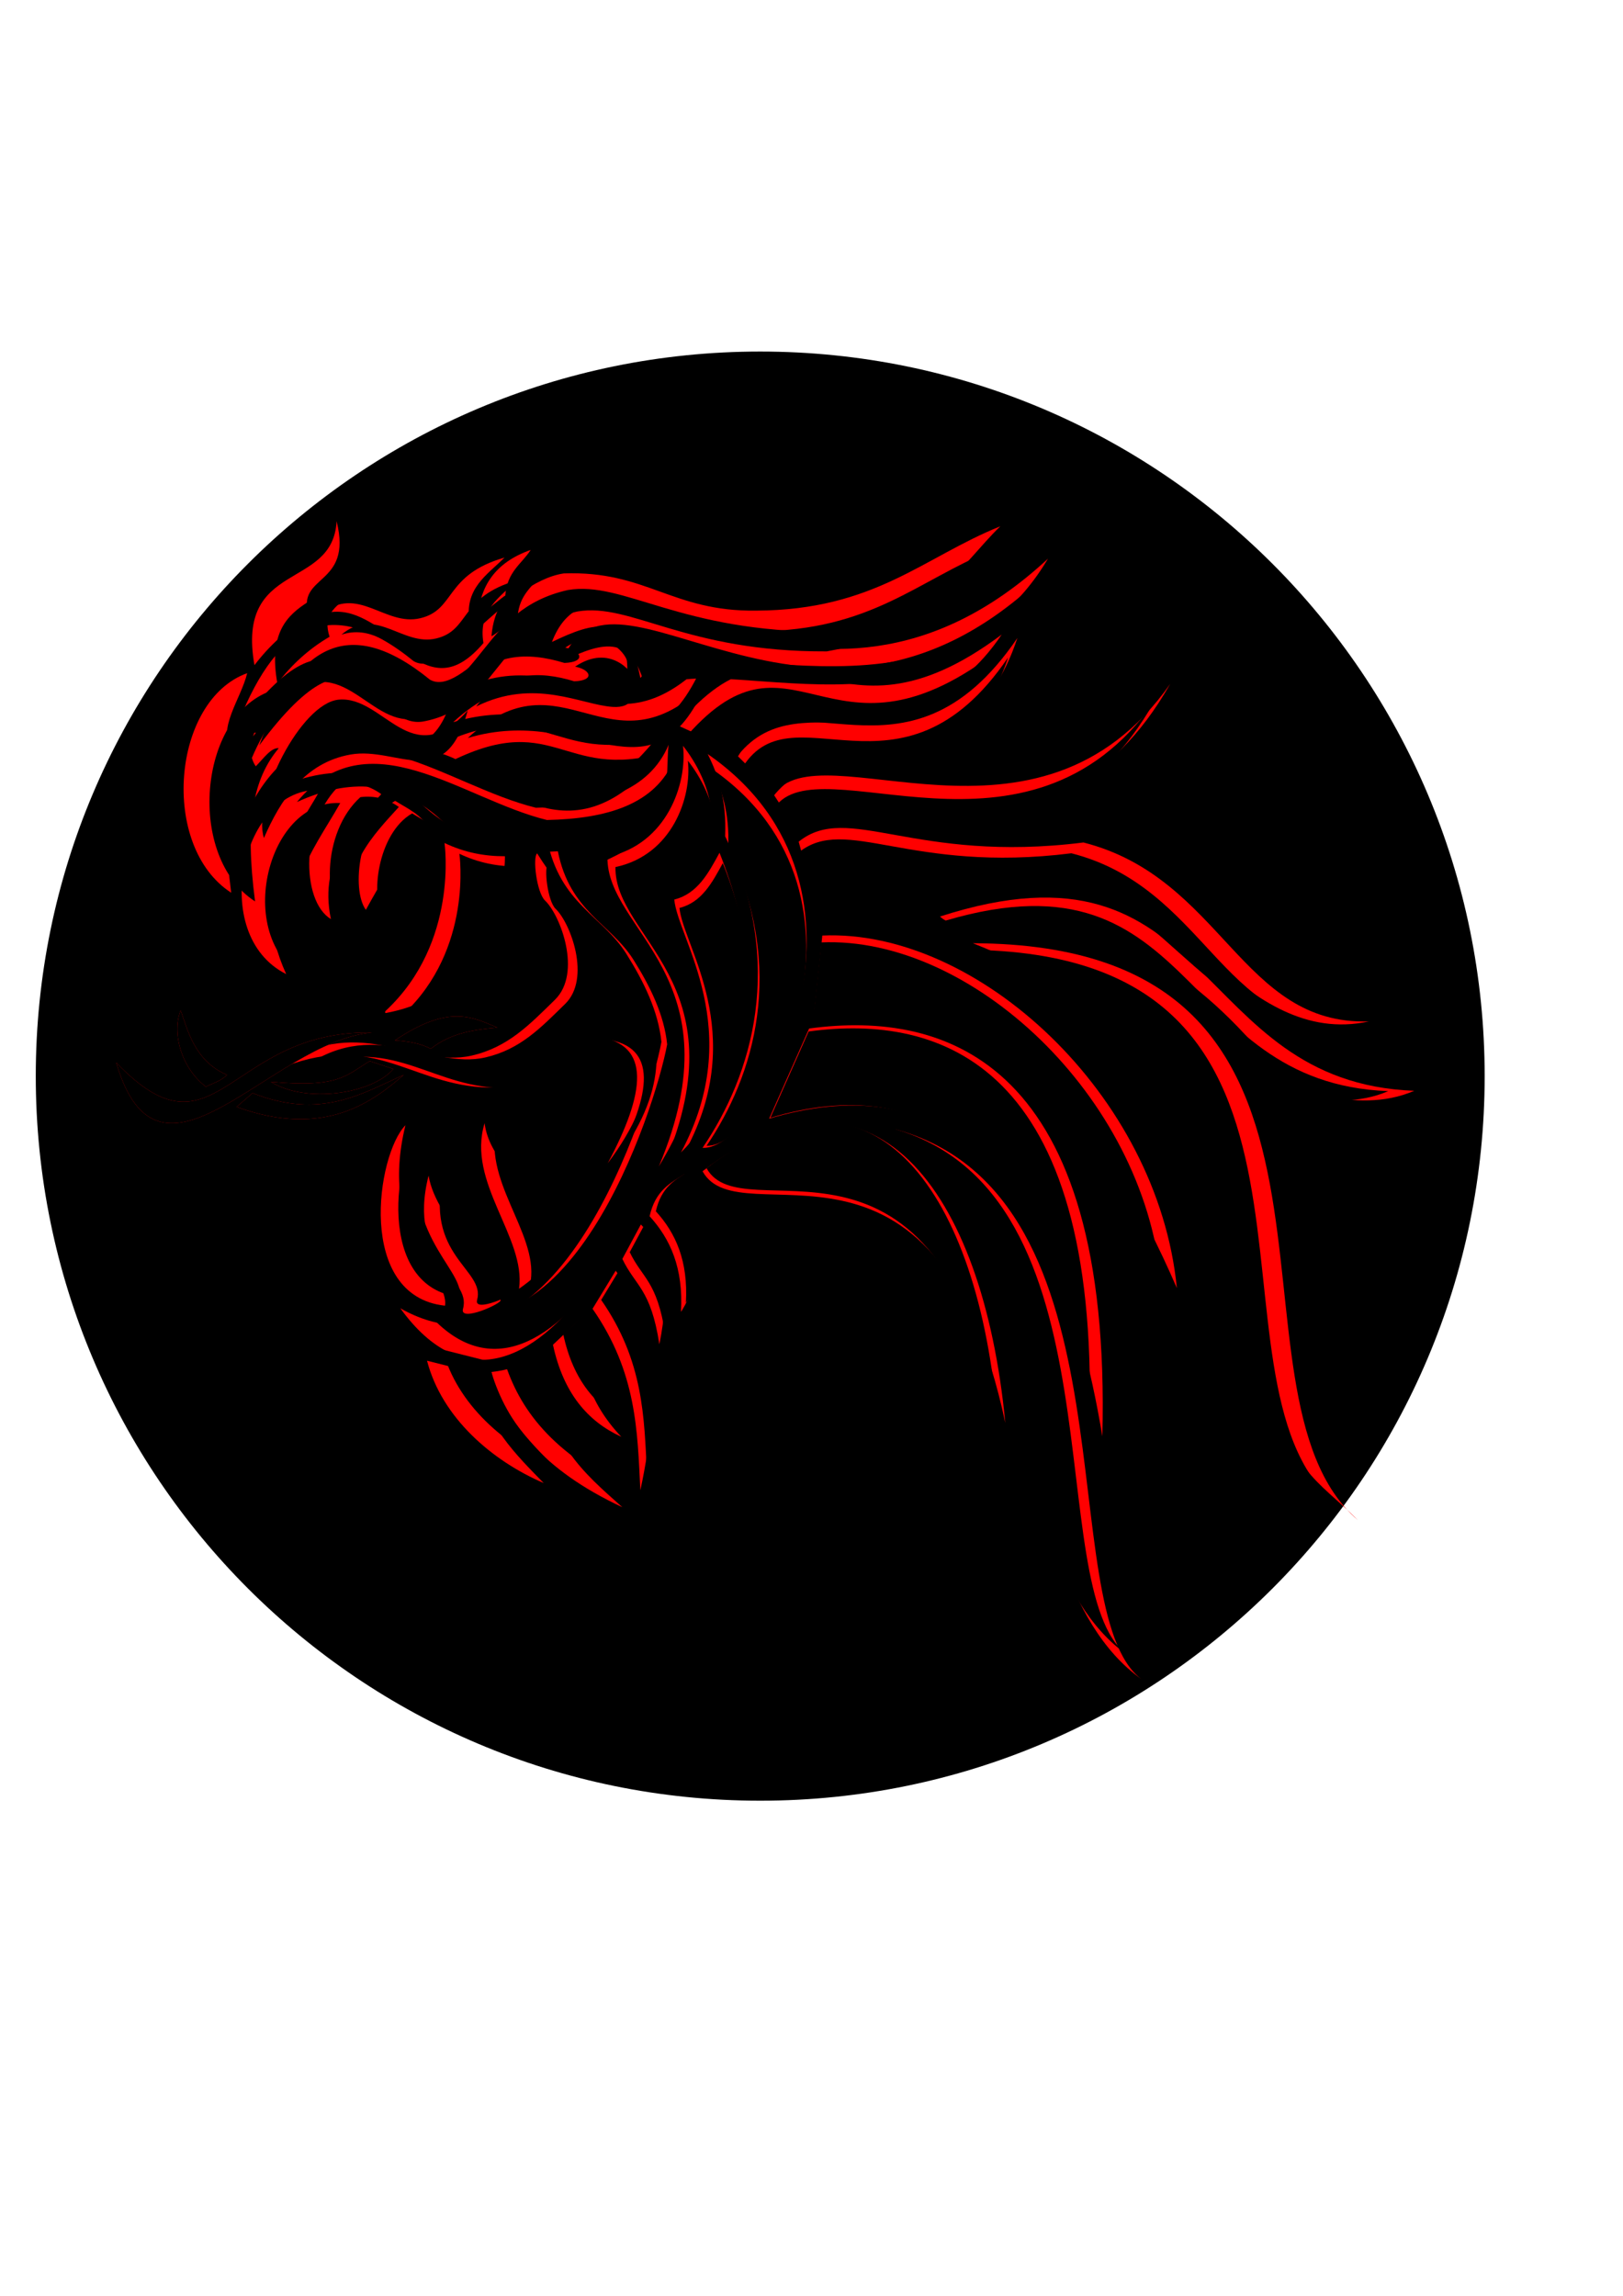 <?xml version="1.0" encoding="UTF-8" standalone="no"?>
<!-- Created with Inkscape (http://www.inkscape.org/) -->

<svg
   xmlns:dc="http://purl.org/dc/elements/1.1/"
   xmlns:cc="http://creativecommons.org/ns#"
   xmlns:rdf="http://www.w3.org/1999/02/22-rdf-syntax-ns#"
   xmlns:svg="http://www.w3.org/2000/svg"
   xmlns="http://www.w3.org/2000/svg"
   xmlns:sodipodi="http://sodipodi.sourceforge.net/DTD/sodipodi-0.dtd"
   xmlns:inkscape="http://www.inkscape.org/namespaces/inkscape"
   width="210mm"
   height="297mm"
   id="svg2"
   version="1.1"
   inkscape:version="0.48.1 "
   sodipodi:docname="tatto.svg">
  <defs
     id="defs4">
    <filter
       inkscape:collect="always"
       id="filter4032"
       x="-0.116"
       width="1.232"
       y="-0.368"
       height="1.736">
      <feGaussianBlur
         inkscape:collect="always"
         stdDeviation="2.425"
         id="feGaussianBlur4034" />
    </filter>
    <filter
       inkscape:collect="always"
       id="filter4036"
       x="-0.097"
       width="1.194"
       y="-0.361"
       height="1.723">
      <feGaussianBlur
         inkscape:collect="always"
         stdDeviation="2.425"
         id="feGaussianBlur4038" />
    </filter>
    <filter
       inkscape:collect="always"
       id="filter4040"
       x="-0.071"
       width="1.142"
       y="-0.269"
       height="1.537">
      <feGaussianBlur
         inkscape:collect="always"
         stdDeviation="2.425"
         id="feGaussianBlur4042" />
    </filter>
    <filter
       inkscape:collect="always"
       id="filter4044"
       x="-0.047"
       width="1.093"
       y="-0.131"
       height="1.262">
      <feGaussianBlur
         inkscape:collect="always"
         stdDeviation="2.425"
         id="feGaussianBlur4046" />
    </filter>
    <filter
       inkscape:collect="always"
       id="filter4048"
       x="-0.24"
       width="1.479"
       y="-0.156"
       height="1.312">
      <feGaussianBlur
         inkscape:collect="always"
         stdDeviation="2.425"
         id="feGaussianBlur4050" />
    </filter>
    <filter
       inkscape:collect="always"
       id="filter4677">
      <feGaussianBlur
         inkscape:collect="always"
         stdDeviation="7.863"
         id="feGaussianBlur4679" />
    </filter>
  </defs>
  <sodipodi:namedview
     id="base"
     pagecolor="#ffffff"
     bordercolor="#666666"
     borderopacity="1.0"
     inkscape:pageopacity="0.0"
     inkscape:pageshadow="2"
     inkscape:zoom="0.08"
     inkscape:cx="-1630.8906"
     inkscape:cy="-750.19785"
     inkscape:document-units="px"
     inkscape:current-layer="layer1"
     showgrid="false"
     inkscape:window-width="1366"
     inkscape:window-height="706"
     inkscape:window-x="-8"
     inkscape:window-y="-8"
     inkscape:window-maximized="1" />
  <g
     inkscape:label="Capa 1"
     inkscape:groupmode="layer"
     id="layer1">
    <g
       id="g4681"
       transform="translate(3.617,93.924)">
      <path
         transform="matrix(0.836,0,0,0.836,-264.711,391.454)"
         d="m 1180.791,48.786 c 0,234.044 -189.731,423.775 -423.775,423.775 -234.044,0 -423.775,-189.731 -423.775,-423.775 0,-234.044 189.731,-423.775 423.775,-423.775 234.044,0 423.775,189.731 423.775,423.775 z"
         sodipodi:ry="423.77499"
         sodipodi:rx="423.77499"
         sodipodi:cy="48.785976"
         sodipodi:cx="757.01624"
         id="path4572"
         style="fill:#000000;fill-opacity:1;stroke:none"
         sodipodi:type="arc" />
      <g
         transform="matrix(1.044,0,0,1.044,-17.002,-19.501)"
         style="fill:#ff0000;filter:url(#filter4677)"
         id="g4439">
        <path
           sodipodi:nodetypes="ccccc"
           inkscape:connector-curvature="0"
           id="path4441"
           d="m 128.611,243.98 c -35.229,12.652 -41.078,81.151 -7.491,102.836 -5.102,-39.149 -0.944,-59.925 11.578,-74.914 -3.746,-0.412 -7.491,5.115 -11.237,8.853 -7.271,-10.65 4.175,-24.418 7.151,-36.776 z"
           style="fill:#ff0000;stroke:none" />
        <path
           sodipodi:nodetypes="cccc"
           inkscape:connector-curvature="0"
           id="path4443"
           d="m 157.555,217.42 c -10.188,5.929 -18.559,13.676 -25.539,22.815 -8.782,-49.451 36.718,-34.786 38.478,-67.422 7.726,31.002 -19.493,24.441 -12.94,44.608 z"
           style="fill:#ff0000;stroke:none" />
        <path
           sodipodi:nodetypes="csccc"
           inkscape:connector-curvature="0"
           id="path4445"
           d="m 163.344,216.399 c 16.91,-14.248 29.731,5.831 46.365,1.85 16.672,-3.99 11.15,-20.24 39.445,-28.41 -8.206,8.224 -19.098,14.508 -16.345,30.646 -28.354,33.367 -41.736,-13.155 -69.465,-4.086 z"
           style="fill:#ff0000;stroke:none" />
        <path
           sodipodi:nodetypes="cscsc"
           inkscape:connector-curvature="0"
           id="path4447"
           d="m 125.447,315.812 c -5.792,-18.66 18.045,-65.92 36.577,-67.649 22.082,-2.059 35.583,36.208 63.106,5.286 -11.079,40.737 -34.194,17.484 -57.306,21.548 -22.519,3.959 -34.31,22.263 -42.377,40.814 z"
           style="fill:#ff0000;stroke:none" />
        <path
           sodipodi:nodetypes="ccc"
           inkscape:connector-curvature="0"
           id="path4449"
           d="m 162.768,298.717 c -13.422,23.946 -33.909,46.457 -15.892,86.2 -36.816,-18.452 -20.71,-88.011 15.892,-86.2 z"
           style="fill:#ff0000;stroke:none" />
        <path
           sodipodi:nodetypes="cccc"
           inkscape:connector-curvature="0"
           id="path4451"
           d="m 167.825,359.153 c -14.193,-8.507 -14.313,-46.213 4.816,-63.325 6.699,-0.805 12.99,0.628 18.781,4.816 -11.532,12.841 -29.599,30.091 -23.597,58.51 z"
           style="fill:#ff0000;stroke:none" />
        <path
           sodipodi:nodetypes="cccc"
           inkscape:connector-curvature="0"
           id="path4453"
           d="m 184.198,354.819 c -7.034,-9.654 -3.253,-41.264 13.725,-51.046 5.731,3.624 11.735,6.025 16.614,13.484 -14.612,8.16 -23.615,25.499 -30.338,37.562 z"
           style="fill:#ff0000;stroke:none" />
        <path
           sodipodi:nodetypes="csscc"
           inkscape:connector-curvature="0"
           id="path4455"
           d="m 221.037,323.517 c 0,0 6.828,46.583 -27.494,78.548 -0.542,0.505 -0.256,1.129 -0.07,1.095 57.472,-10.556 55.861,-73.438 55.861,-73.438 -9.433,0.04 -18.865,-1.709 -28.298,-6.204 z"
           style="fill:#ff0000;stroke:none" />
        <path
           sodipodi:nodetypes="ccc"
           inkscape:connector-curvature="0"
           id="path4457"
           d="m 202.738,455.706 c -13.002,53.219 20.641,69.846 18.54,84.514 -41.712,-4.46 -32.049,-70.765 -18.54,-84.514 z"
           style="fill:#ff0000;stroke:none" />
        <path
           sodipodi:nodetypes="cscc"
           inkscape:connector-curvature="0"
           id="path4459"
           d="m 213.573,479.303 c -10.333,40.82 20.348,47.377 16.132,62.362 -1.849,6.573 18.558,-2.553 17.577,-4.093 -1.245,-14.59 -30.04,-36.154 -33.709,-58.269 z"
           style="fill:#ff0000;stroke:none" />
        <path
           sodipodi:nodetypes="ccc"
           inkscape:connector-curvature="0"
           id="path4461"
           d="m 255.95,532.275 c 45.716,-31.888 -12.054,-44.98 -16.132,-77.532 -8.56,27.779 19.497,53.516 16.132,77.532 z"
           style="fill:#ff0000;stroke:none" />
        <path
           sodipodi:nodetypes="ccsccccccccc"
           inkscape:connector-curvature="0"
           id="path4463"
           d="m 200.33,541.424 c 72.999,41.359 116.423,-92.896 122.317,-124.725 -1.466,-14.37 -8.224,-28.244 -16.495,-41.382 -11.101,-17.635 -31.033,-23.41 -36.958,-53.004 -17.727,0.573 -34.828,4.008 -56.872,-15.156 -21.519,-19.808 -45.374,-20.543 -70.742,-8.923 34.764,-42.034 80.548,-1.415 122.275,8.775 29.651,-0.619 52.988,-7.748 62.164,-29.483 -1.972,16.23 5.21,32.024 -35.154,50.083 -1.262,16.258 9.576,28.482 19.499,41.012 8.842,14.164 17.57,28.41 19.508,47.596 2.102,57.748 -69.916,207.545 -129.54,125.206 z"
           style="fill:#ff0000;stroke:none" />
        <path
           sodipodi:nodetypes="cssscsccc"
           inkscape:connector-curvature="0"
           id="path4465"
           d="m 264.438,328.393 c -2.216,1.703 -0.255,18.333 3.682,22.075 7.284,6.921 17.4,33.996 4.641,46.469 -11.932,11.665 -21.962,22.25 -38.987,26.154 -27.359,6.273 -54.838,-21.437 -91.473,6.731 43.861,-18.904 61.686,5.847 95.927,8.063 18.438,1.193 18.819,-9.159 54.561,-23.593 25.356,3.403 22.275,26.33 4.717,59.196 50.182,-66.636 -6.83,-102.6 -33.069,-145.095 z"
           style="fill:#ff0000;stroke:none" />
        <path
           sodipodi:nodetypes="ccc"
           inkscape:connector-curvature="0"
           id="path4467"
           d="m 212.369,280.658 c 24.222,-1.367 60.265,53.8 108.111,-6.501 -50.044,14.341 -53.002,-23.118 -108.111,6.501 z"
           style="fill:#ff0000;stroke:none" />
        <path
           sodipodi:nodetypes="ccc"
           inkscape:connector-curvature="0"
           id="path4469"
           d="m 225.13,266.934 c 57.008,-17.183 89.492,35.011 116.779,-26.727 -48.018,46.862 -69.775,-16.752 -116.779,26.727 z"
           style="fill:#ff0000;stroke:none" />
        <path
           sodipodi:nodetypes="cccssc"
           inkscape:connector-curvature="0"
           id="path4471"
           d="m 229.224,251.524 c 13.422,-17.322 30.654,-17.601 47.991,-12.332 10.202,-0.371 8.176,-5.677 0.406,-7.171 17.337,-11.654 28.56,3.244 28.847,6.133 0.724,7.284 -0.059,14.254 -10.493,13.557 -15.504,-1.037 -38.229,-14.384 -66.751,-0.186 z"
           style="fill:#ff0000;stroke:none" />
        <path
           sodipodi:nodetypes="cccc"
           inkscape:connector-curvature="0"
           id="path4473"
           d="m 271.36,229.372 c 19.954,-9.561 35.345,-14.351 41.414,16.855 23.488,-28.695 138.473,32.545 190.94,-55.861 -111.322,103.187 -208.669,-22.986 -232.354,39.007 z"
           style="fill:#ff0000;stroke:none" />
        <path
           sodipodi:nodetypes="cccc"
           inkscape:connector-curvature="0"
           id="path4475"
           d="m 354.418,279.355 -24.307,-10.976 c 53.754,-64.085 70.73,18.357 151.921,-42.477 -43.56,64.468 -97.352,7.631 -127.614,53.453 z"
           style="fill:#ff0000;stroke:none" />
        <path
           sodipodi:nodetypes="cccc"
           inkscape:connector-curvature="0"
           id="path4477"
           d="m 235.725,571.763 -22.874,-5.779 c 6.941,26.685 30.401,46.865 54.657,57.306 -12.251,-12.624 -28.147,-27.563 -31.783,-51.527 z"
           style="fill:#ff0000;stroke:none" />
        <path
           sodipodi:nodetypes="cccc"
           inkscape:connector-curvature="0"
           id="path4479"
           d="m 242.948,571.281 c 8.044,-0.847 15.227,-3.416 21.911,-6.983 2.923,39.398 21.574,54.279 39.488,70.308 -37.996,-17.757 -54.148,-39.691 -61.399,-63.325 z"
           style="fill:#ff0000;stroke:none" />
        <path
           sodipodi:nodetypes="cccc"
           inkscape:connector-curvature="0"
           id="path4481"
           d="m 271.842,558.52 13.965,-13.243 c -3.355,21.394 2.915,40.443 18.059,56.343 -15.747,-7.181 -27.163,-20.497 -32.024,-43.1 z"
           style="fill:#ff0000;stroke:none" />
        <path
           sodipodi:nodetypes="cccc"
           inkscape:connector-curvature="0"
           id="path4483"
           d="m 290.382,541.665 10.835,-17.818 c 16.829,21.944 21.958,55.002 11.557,102.814 -1.387,-27.641 -1.625,-55.152 -22.393,-84.996 z"
           style="fill:#ff0000;stroke:none" />
        <path
           sodipodi:nodetypes="cccc"
           inkscape:connector-curvature="0"
           id="path4485"
           d="m 304.347,518.309 8.668,-16.132 c 11.067,11.431 13.946,30.142 8.668,56.102 -4.034,-26.061 -11.195,-27.1 -17.336,-39.97 z"
           style="fill:#ff0000;stroke:none" />
        <path
           sodipodi:nodetypes="cccc"
           inkscape:connector-curvature="0"
           id="path4487"
           d="m 333.482,478.58 c -6.658,4.182 -13.667,7.66 -16.373,19.744 9.656,10.565 15.893,24.264 14.688,44.785 9.724,-14.638 13.621,-44.04 1.685,-64.529 z"
           style="fill:#ff0000;stroke:none" />
        <path
           sodipodi:nodetypes="cccc"
           inkscape:connector-curvature="0"
           id="path4489"
           d="m 344.317,281.862 c 5.033,10.025 8.885,21.495 8.187,38.525 28.529,59.491 12.629,111.723 -10.594,145.913 27.802,1.497 92.867,-121.841 2.408,-184.438 z"
           style="fill:#ff0000;stroke:none" />
        <path
           sodipodi:nodetypes="ccccc"
           inkscape:connector-curvature="0"
           id="path4491"
           d="m 332.76,278.01 c 2.036,17.577 -7.477,46.095 -35.395,52.009 -0.611,34.95 61.57,55.977 24.078,144.95 38.839,-64.366 8.473,-90.485 1.204,-129.781 36.599,-17.682 22.777,-51.178 10.113,-67.178 z"
           style="fill:#ff0000;stroke:none" />
        <path
           sodipodi:nodetypes="cccc"
           inkscape:connector-curvature="0"
           id="path4493"
           d="m 349.855,328.092 c -5.201,9.58 -10.353,19.219 -21.189,21.911 1.736,18.601 33.945,60.849 3.13,118.464 26.337,-26.725 44.919,-73.369 18.059,-140.375 z"
           style="fill:#ff0000;stroke:none" />
        <path
           sodipodi:nodetypes="ccc"
           inkscape:connector-curvature="0"
           id="path4495"
           d="M 341.909,477.256 C 359.7,509.52 451.228,442.563 483.729,595.119 473.293,486.051 421.603,415.968 341.909,477.256 z"
           style="fill:#ff0000;stroke:none" />
        <path
           sodipodi:nodetypes="ccc"
           inkscape:connector-curvature="0"
           id="path4497"
           d="M 431.962,457.512 C 547.093,488.679 504.768,682.886 547.446,715.084 474.705,663.226 506.357,480.952 431.962,457.512 z"
           style="fill:#ff0000;stroke:none" />
        <path
           sodipodi:nodetypes="cccc"
           inkscape:connector-curvature="0"
           id="path4499"
           d="m 373.102,452.632 18.728,-42.224 c 64.669,-8.811 141.874,16.071 137.356,190.987 C 506.896,466.842 448.72,430.073 373.102,452.632 z"
           style="fill:#ff0000;stroke:none" />
        <path
           sodipodi:nodetypes="cccc"
           inkscape:connector-curvature="0"
           id="path4501"
           d="m 394.4,401.29 3.612,-34.432 c 72.863,-3.191 157.221,74.639 166.079,165.116 C 530.801,454.92 478.706,384.648 394.4,401.29 z"
           style="fill:#ff0000;stroke:none" />
        <path
           sodipodi:nodetypes="cccc"
           inkscape:connector-curvature="0"
           id="path4503"
           d="m 373.091,297.393 -14.567,-14.447 c 24.095,-43.014 78.048,22.29 130.865,-55.44 -25.316,76.186 -88.01,29.319 -116.297,69.887 z"
           style="fill:#ff0000;stroke:none" />
        <path
           sodipodi:nodetypes="cccc"
           inkscape:connector-curvature="0"
           id="path4505"
           d="m 384.648,315.21 -9.39,-14.326 c 21.634,-31.337 123.469,36.728 185.763,-51.949 -57.195,100.272 -142.752,34.35 -176.372,66.275 z"
           style="fill:#ff0000;stroke:none" />
        <path
           sodipodi:nodetypes="cccccc"
           inkscape:connector-curvature="0"
           id="path4507"
           d="m 397.048,359.755 -10.113,-36.84 c 23.141,-18.703 54.011,10.343 133.397,0.363 65.15,16.615 73.779,85.649 133.695,83.809 -59.002,12.822 -92.004,-66.48 -133.922,-66.094 -46.346,-4.857 -52.834,10.353 -123.058,18.761 z"
           style="fill:#ff0000;stroke:none" />
        <path
           sodipodi:nodetypes="cccc"
           inkscape:connector-curvature="0"
           id="path4509"
           d="M 453.15,357.949 C 582.79,316.113 570.034,435.639 675.271,439.574 647.268,451.72 614.667,435.547 614.667,435.547 534.381,329.578 469.811,374.283 453.15,357.949 z"
           style="fill:#ff0000;stroke:none" />
        <path
           sodipodi:nodetypes="cccc"
           inkscape:connector-curvature="0"
           id="path4511"
           d="m 468.56,370.47 c 122.597,48.489 131.459,137.051 138.32,201.041 9.348,46.501 22.727,49.703 42.04,69.171 -70.528,-60.355 20.571,-269.617 -180.36,-270.212 z"
           style="fill:#ff0000;stroke:none" />
        <path
           sodipodi:nodetypes="ccccccccc"
           inkscape:connector-curvature="0"
           id="path4513"
           d="m 123.16,270.545 c 51.139,-68.799 54.563,-7.904 79.92,-11.65 36.844,-6.605 34.532,-44.614 75.738,-53.851 26.248,-4.426 52.495,19.843 121.867,19.527 53.848,-9.851 61.246,-30.461 80.702,-49.375 -36.233,14.577 -58.846,39.239 -114.413,39.5 -39.499,0.485 -51.303,-18.78 -90.061,-17.432 -28.134,4.211 -54.724,50.183 -70.322,41.098 -40.79,-33.206 -65.735,-15.055 -83.43,32.184 z"
           style="fill:#ff0000;stroke:none" />
        <path
           sodipodi:nodetypes="cccc"
           inkscape:connector-curvature="0"
           id="path4515"
           d="m 236.725,217.165 c 3.193,-1.595 12.528,-9.812 12.769,-9.449 0.873,-11.345 7.606,-14.761 11.918,-21.453 -17.263,6.05 -23.623,17.636 -24.687,30.902 z"
           style="fill:#ff0000;stroke:none" />
      </g>
      <g
         id="g4399">
        <path
           style="fill:#000000;stroke:none"
           d="m 128.611,243.98 c -35.229,12.652 -41.078,81.151 -7.491,102.836 -5.102,-39.149 -0.944,-59.925 11.578,-74.914 -3.746,-0.412 -7.491,5.115 -11.237,8.853 -7.271,-10.65 4.175,-24.418 7.151,-36.776 z"
           id="path2996"
           inkscape:connector-curvature="0"
           sodipodi:nodetypes="ccccc" />
        <path
           style="fill:#000000;stroke:none"
           d="m 157.555,217.42 c -10.188,5.929 -18.559,13.676 -25.539,22.815 -8.782,-49.451 36.718,-34.786 38.478,-67.422 7.726,31.002 -19.493,24.441 -12.94,44.608 z"
           id="path2998"
           inkscape:connector-curvature="0"
           sodipodi:nodetypes="cccc" />
        <path
           style="fill:#000000;stroke:none"
           d="m 163.344,216.399 c 16.91,-14.248 29.731,5.831 46.365,1.85 16.672,-3.99 11.15,-20.24 39.445,-28.41 -8.206,8.224 -19.098,14.508 -16.345,30.646 -28.354,33.367 -41.736,-13.155 -69.465,-4.086 z"
           id="path3000"
           inkscape:connector-curvature="0"
           sodipodi:nodetypes="csccc" />
        <path
           style="fill:#000000;stroke:none"
           d="m 125.447,315.812 c -5.792,-18.66 18.045,-65.92 36.577,-67.649 22.082,-2.059 35.583,36.208 63.106,5.286 -11.079,40.737 -34.194,17.484 -57.306,21.548 -22.519,3.959 -34.31,22.263 -42.377,40.814 z"
           id="path3002"
           inkscape:connector-curvature="0"
           sodipodi:nodetypes="cscsc" />
        <path
           style="fill:#000000;stroke:none"
           d="m 162.768,298.717 c -13.422,23.946 -33.909,46.457 -15.892,86.2 -36.816,-18.452 -20.71,-88.011 15.892,-86.2 z"
           id="path3004"
           inkscape:connector-curvature="0"
           sodipodi:nodetypes="ccc" />
        <path
           style="fill:#000000;stroke:none"
           d="m 167.825,359.153 c -14.193,-8.507 -14.313,-46.213 4.816,-63.325 6.699,-0.805 12.99,0.628 18.781,4.816 -11.532,12.841 -29.599,30.091 -23.597,58.51 z"
           id="path3006"
           inkscape:connector-curvature="0"
           sodipodi:nodetypes="cccc" />
        <path
           style="fill:#000000;stroke:none"
           d="m 184.198,354.819 c -7.034,-9.654 -3.253,-41.264 13.725,-51.046 5.731,3.624 11.735,6.025 16.614,13.484 -14.612,8.16 -23.615,25.499 -30.338,37.562 z"
           id="path3008"
           inkscape:connector-curvature="0"
           sodipodi:nodetypes="cccc" />
        <path
           style="fill:#000000;stroke:none"
           d="m 221.037,323.517 c 0,0 6.828,46.583 -27.494,78.548 -0.542,0.505 -0.256,1.129 -0.07,1.095 57.472,-10.556 55.861,-73.438 55.861,-73.438 -9.433,0.04 -18.865,-1.709 -28.298,-6.204 z"
           id="path3010"
           inkscape:connector-curvature="0"
           sodipodi:nodetypes="csscc" />
        <path
           style="fill:#000000;stroke:none"
           d="m 202.738,455.706 c -13.002,53.219 20.641,69.846 18.54,84.514 -41.712,-4.46 -32.049,-70.765 -18.54,-84.514 z"
           id="path3022"
           inkscape:connector-curvature="0"
           sodipodi:nodetypes="ccc" />
        <path
           style="fill:#000000;stroke:none"
           d="m 213.573,479.303 c -10.333,40.82 20.348,47.377 16.132,62.362 -1.849,6.573 18.558,-2.553 17.577,-4.093 -1.245,-14.59 -30.04,-36.154 -33.709,-58.269 z"
           id="path3024"
           inkscape:connector-curvature="0"
           sodipodi:nodetypes="cscc" />
        <path
           style="fill:#000000;stroke:none"
           d="m 255.95,532.275 c 45.716,-31.888 -12.054,-44.98 -16.132,-77.532 -8.56,27.779 19.497,53.516 16.132,77.532 z"
           id="path3026"
           inkscape:connector-curvature="0"
           sodipodi:nodetypes="ccc" />
        <path
           style="fill:#000000;stroke:none"
           d="m 200.33,541.424 c 72.999,41.359 116.423,-92.896 122.317,-124.725 -1.466,-14.37 -8.224,-28.244 -16.495,-41.382 -11.101,-17.635 -31.033,-23.41 -36.958,-53.004 -17.727,0.573 -34.828,4.008 -56.872,-15.156 -21.519,-19.808 -45.374,-20.543 -70.742,-8.923 34.764,-42.034 80.548,-1.415 122.275,8.775 29.651,-0.619 52.988,-7.748 62.164,-29.483 -1.972,16.23 5.21,32.024 -35.154,50.083 -1.262,16.258 9.576,28.482 19.499,41.012 8.842,14.164 17.57,28.41 19.508,47.596 2.102,57.748 -69.916,207.545 -129.54,125.206 z"
           id="path3028"
           inkscape:connector-curvature="0"
           sodipodi:nodetypes="ccsccccccccc" />
        <path
           style="fill:#000000;stroke:none"
           d="m 264.438,328.393 c -2.216,1.703 -0.255,18.333 3.682,22.075 7.284,6.921 17.4,33.996 4.641,46.469 -11.932,11.665 -21.962,22.25 -38.987,26.154 -27.359,6.273 -54.838,-21.437 -91.473,6.731 43.861,-18.904 61.686,5.847 95.927,8.063 18.438,1.193 18.819,-9.159 54.561,-23.593 25.356,3.403 22.275,26.33 4.717,59.196 50.182,-66.636 -6.83,-102.6 -33.069,-145.095 z"
           id="path3030"
           inkscape:connector-curvature="0"
           sodipodi:nodetypes="cssscsccc" />
        <path
           style="fill:#000000;stroke:none"
           d="m 212.369,280.658 c 24.222,-1.367 60.265,53.8 108.111,-6.501 -50.044,14.341 -53.002,-23.118 -108.111,6.501 z"
           id="path3034"
           inkscape:connector-curvature="0"
           sodipodi:nodetypes="ccc" />
        <path
           style="fill:#000000;stroke:none"
           d="m 225.13,266.934 c 57.008,-17.183 89.492,35.011 116.779,-26.727 -48.018,46.862 -69.775,-16.752 -116.779,26.727 z"
           id="path3036"
           inkscape:connector-curvature="0"
           sodipodi:nodetypes="ccc" />
        <path
           style="fill:#000000;stroke:none"
           d="m 229.224,251.524 c 13.422,-17.322 30.654,-17.601 47.991,-12.332 10.202,-0.371 8.176,-5.677 0.406,-7.171 17.337,-11.654 28.56,3.244 28.847,6.133 0.724,7.284 -0.059,14.254 -10.493,13.557 -15.504,-1.037 -38.229,-14.384 -66.751,-0.186 z"
           id="path3038"
           inkscape:connector-curvature="0"
           sodipodi:nodetypes="cccssc" />
        <path
           style="fill:#000000;stroke:none"
           d="m 271.36,229.372 c 19.954,-9.561 35.345,-14.351 41.414,16.855 23.488,-28.695 138.473,32.545 190.94,-55.861 -111.322,103.187 -208.669,-22.986 -232.354,39.007 z"
           id="path3040"
           inkscape:connector-curvature="0"
           sodipodi:nodetypes="cccc" />
        <path
           style="fill:#000000;stroke:none"
           d="m 354.418,279.355 -24.307,-10.976 c 53.754,-64.085 70.73,18.357 151.921,-42.477 -43.56,64.468 -97.352,7.631 -127.614,53.453 z"
           id="path3042"
           inkscape:connector-curvature="0"
           sodipodi:nodetypes="cccc" />
        <path
           style="fill:#000000;stroke:none"
           d="m 235.725,571.763 -22.874,-5.779 c 6.941,26.685 30.401,46.865 54.657,57.306 -12.251,-12.624 -28.147,-27.563 -31.783,-51.527 z"
           id="path3044"
           inkscape:connector-curvature="0"
           sodipodi:nodetypes="cccc" />
        <path
           style="fill:#000000;stroke:none"
           d="m 242.948,571.281 c 8.044,-0.847 15.227,-3.416 21.911,-6.983 2.923,39.398 21.574,54.279 39.488,70.308 -37.996,-17.757 -54.148,-39.691 -61.399,-63.325 z"
           id="path3046"
           inkscape:connector-curvature="0"
           sodipodi:nodetypes="cccc" />
        <path
           style="fill:#000000;stroke:none"
           d="m 271.842,558.52 13.965,-13.243 c -3.355,21.394 2.915,40.443 18.059,56.343 -15.747,-7.181 -27.163,-20.497 -32.024,-43.1 z"
           id="path3048"
           inkscape:connector-curvature="0"
           sodipodi:nodetypes="cccc" />
        <path
           style="fill:#000000;stroke:none"
           d="m 290.382,541.665 10.835,-17.818 c 16.829,21.944 21.958,55.002 11.557,102.814 -1.387,-27.641 -1.625,-55.152 -22.393,-84.996 z"
           id="path3050"
           inkscape:connector-curvature="0"
           sodipodi:nodetypes="cccc" />
        <path
           style="fill:#000000;stroke:none"
           d="m 304.347,518.309 8.668,-16.132 c 11.067,11.431 13.946,30.142 8.668,56.102 -4.034,-26.061 -11.195,-27.1 -17.336,-39.97 z"
           id="path3052"
           inkscape:connector-curvature="0"
           sodipodi:nodetypes="cccc" />
        <path
           style="fill:#000000;stroke:none"
           d="m 333.482,478.58 c -6.658,4.182 -13.667,7.66 -16.373,19.744 9.656,10.565 15.893,24.264 14.688,44.785 9.724,-14.638 13.621,-44.04 1.685,-64.529 z"
           id="path3054"
           inkscape:connector-curvature="0"
           sodipodi:nodetypes="cccc" />
        <path
           style="fill:#000000;stroke:none"
           d="m 344.317,281.862 c 5.033,10.025 8.885,21.495 8.187,38.525 28.529,59.491 12.629,111.723 -10.594,145.913 27.802,1.497 92.867,-121.841 2.408,-184.438 z"
           id="path3056"
           inkscape:connector-curvature="0"
           sodipodi:nodetypes="cccc" />
        <path
           style="fill:#000000;stroke:none"
           d="m 332.76,278.01 c 2.036,17.577 -7.477,46.095 -35.395,52.009 -0.611,34.95 61.57,55.977 24.078,144.95 38.839,-64.366 8.473,-90.485 1.204,-129.781 36.599,-17.682 22.777,-51.178 10.113,-67.178 z"
           id="path3058"
           inkscape:connector-curvature="0"
           sodipodi:nodetypes="ccccc" />
        <path
           style="fill:#000000;stroke:none"
           d="m 349.855,328.092 c -5.201,9.58 -10.353,19.219 -21.189,21.911 1.736,18.601 33.945,60.849 3.13,118.464 26.337,-26.725 44.919,-73.369 18.059,-140.375 z"
           id="path3060"
           inkscape:connector-curvature="0"
           sodipodi:nodetypes="cccc" />
        <path
           style="fill:#000000;stroke:none"
           d="M 341.909,477.256 C 359.7,509.52 451.228,442.563 483.729,595.119 473.293,486.051 421.603,415.968 341.909,477.256 z"
           id="path3062"
           inkscape:connector-curvature="0"
           sodipodi:nodetypes="ccc" />
        <path
           style="fill:#000000;stroke:none"
           d="M 431.962,457.512 C 547.093,488.679 504.768,682.886 547.446,715.084 474.705,663.226 506.357,480.952 431.962,457.512 z"
           id="path3064"
           inkscape:connector-curvature="0"
           sodipodi:nodetypes="ccc" />
        <path
           style="fill:#000000;stroke:none"
           d="m 373.102,452.632 18.728,-42.224 c 64.669,-8.811 141.874,16.071 137.356,190.987 C 506.896,466.842 448.72,430.073 373.102,452.632 z"
           id="path3066"
           inkscape:connector-curvature="0"
           sodipodi:nodetypes="cccc" />
        <path
           style="fill:#000000;stroke:none"
           d="m 394.4,401.29 3.612,-34.432 c 72.863,-3.191 157.221,74.639 166.079,165.116 C 530.801,454.92 478.706,384.648 394.4,401.29 z"
           id="path3068"
           inkscape:connector-curvature="0"
           sodipodi:nodetypes="cccc" />
        <path
           style="fill:#000000;stroke:none"
           d="m 373.091,297.393 -14.567,-14.447 c 24.095,-43.014 78.048,22.29 130.865,-55.44 -25.316,76.186 -88.01,29.319 -116.297,69.887 z"
           id="path3070"
           inkscape:connector-curvature="0"
           sodipodi:nodetypes="cccc" />
        <path
           style="fill:#000000;stroke:none"
           d="m 384.648,315.21 -9.39,-14.326 c 21.634,-31.337 123.469,36.728 185.763,-51.949 -57.195,100.272 -142.752,34.35 -176.372,66.275 z"
           id="path3072"
           inkscape:connector-curvature="0"
           sodipodi:nodetypes="cccc" />
        <path
           style="fill:#000000;stroke:none"
           d="m 397.048,359.755 -10.113,-36.84 c 23.141,-18.703 54.011,10.343 133.397,0.363 65.15,16.615 73.779,85.649 133.695,83.809 -59.002,12.822 -92.004,-66.48 -133.922,-66.094 -46.346,-4.857 -52.834,10.353 -123.058,18.761 z"
           id="path3074"
           inkscape:connector-curvature="0"
           sodipodi:nodetypes="cccccc" />
        <path
           style="fill:#000000;stroke:none"
           d="M 453.15,357.949 C 582.79,316.113 570.034,435.639 675.271,439.574 647.268,451.72 614.667,435.547 614.667,435.547 534.381,329.578 469.811,374.283 453.15,357.949 z"
           id="path3076"
           inkscape:connector-curvature="0"
           sodipodi:nodetypes="cccc" />
        <path
           style="fill:#000000;stroke:none"
           d="m 468.56,370.47 c 122.597,48.489 131.459,137.051 138.32,201.041 9.348,46.501 22.727,49.703 42.04,69.171 -70.528,-60.355 20.571,-269.617 -180.36,-270.212 z"
           id="path3078"
           inkscape:connector-curvature="0"
           sodipodi:nodetypes="cccc" />
        <path
           style="fill:#000000;stroke:none"
           d="m 123.16,270.545 c 51.139,-68.799 54.563,-7.904 79.92,-11.65 36.844,-6.605 34.532,-44.614 75.738,-53.851 26.248,-4.426 52.495,19.843 121.867,19.527 53.848,-9.851 61.246,-30.461 80.702,-49.375 -36.233,14.577 -58.846,39.239 -114.413,39.5 -39.499,0.485 -51.303,-18.78 -90.061,-17.432 -28.134,4.211 -54.724,50.183 -70.322,41.098 -40.79,-33.206 -65.735,-15.055 -83.43,32.184 z"
           id="path3080"
           inkscape:connector-curvature="0"
           sodipodi:nodetypes="ccccccccc" />
        <path
           style="fill:#000000;stroke:none"
           d="m 236.725,217.165 c 3.193,-1.595 12.528,-9.812 12.769,-9.449 0.873,-11.345 7.606,-14.761 11.918,-21.453 -17.263,6.05 -23.623,17.636 -24.687,30.902 z"
           id="path3082"
           inkscape:connector-curvature="0"
           sodipodi:nodetypes="cccc" />
      </g>
      <g
         id="g4553">
        <path
           style="fill:#ff0000;stroke:none;filter:url(#filter4048)"
           d="m 84.755,400.086 c -4.378,10.581 0.041,27.955 12.28,37.321 3.493,-1.716 7.151,-2.609 10.354,-5.779 C 91.702,425.028 88.062,409.613 84.755,400.086 z"
           id="path3012"
           inkscape:connector-curvature="0"
           sodipodi:nodetypes="cccc" />
        <path
           style="fill:#ff0000;stroke:none;filter:url(#filter4044)"
           d="m 53.213,425.609 c 21.077,72.388 75.232,-9.89 124.965,-14.688 -70.675,-1.058 -76.195,65.562 -124.965,14.688 z"
           id="path3014"
           inkscape:connector-curvature="0"
           sodipodi:nodetypes="ccc" />
        <path
           style="fill:#ff0000;stroke:none;filter:url(#filter4032)"
           d="m 207.072,418.867 c 9.702,-7.701 21.016,-9.357 32.505,-10.354 -12.221,-5.182 -23.751,-11.487 -50.083,6.26 6.436,0.403 12.497,1.431 17.577,4.093 z"
           id="path3016"
           inkscape:connector-curvature="0"
           sodipodi:nodetypes="cccc" />
        <path
           style="fill:#ff0000;stroke:none;filter:url(#filter4036)"
           d="m 128.818,434.999 c 17.003,10.719 49.344,6.084 59.955,-6.26 l -11.557,-3.853 c -11.324,6.645 -14.788,13.356 -48.397,10.113 z"
           id="path3018"
           inkscape:connector-curvature="0"
           sodipodi:nodetypes="cccc" />
        <path
           style="fill:#ff0000;stroke:none;filter:url(#filter4040)"
           d="m 119.909,440.537 -7.825,6.742 c 43.927,16.026 67.765,-3.724 81.745,-15.651 -20.082,8.936 -40.445,22.132 -73.92,8.909 z"
           id="path3020"
           inkscape:connector-curvature="0"
           sodipodi:nodetypes="cccc" />
      </g>
      <g
         style="fill:#000000;fill-opacity:1"
         id="g4560">
        <path
           sodipodi:nodetypes="cccc"
           inkscape:connector-curvature="0"
           id="path4562"
           d="m 84.755,400.086 c -4.378,10.581 0.041,27.955 12.28,37.321 3.493,-1.716 7.151,-2.609 10.354,-5.779 C 91.702,425.028 88.062,409.613 84.755,400.086 z"
           style="fill:#000000;fill-opacity:1;stroke:none;filter:url(#filter4048)" />
        <path
           sodipodi:nodetypes="ccc"
           inkscape:connector-curvature="0"
           id="path4564"
           d="m 53.213,425.609 c 21.077,72.388 75.232,-9.89 124.965,-14.688 -70.675,-1.058 -76.195,65.562 -124.965,14.688 z"
           style="fill:#000000;fill-opacity:1;stroke:none;filter:url(#filter4044)" />
        <path
           sodipodi:nodetypes="cccc"
           inkscape:connector-curvature="0"
           id="path4566"
           d="m 207.072,418.867 c 9.702,-7.701 21.016,-9.357 32.505,-10.354 -12.221,-5.182 -23.751,-11.487 -50.083,6.26 6.436,0.403 12.497,1.431 17.577,4.093 z"
           style="fill:#000000;fill-opacity:1;stroke:none;filter:url(#filter4032)" />
        <path
           sodipodi:nodetypes="cccc"
           inkscape:connector-curvature="0"
           id="path4568"
           d="m 128.818,434.999 c 17.003,10.719 49.344,6.084 59.955,-6.26 l -11.557,-3.853 c -11.324,6.645 -14.788,13.356 -48.397,10.113 z"
           style="fill:#000000;fill-opacity:1;stroke:none;filter:url(#filter4036)" />
        <path
           sodipodi:nodetypes="cccc"
           inkscape:connector-curvature="0"
           id="path4570"
           d="m 119.909,440.537 -7.825,6.742 c 43.927,16.026 67.765,-3.724 81.745,-15.651 -20.082,8.936 -40.445,22.132 -73.92,8.909 z"
           style="fill:#000000;fill-opacity:1;stroke:none;filter:url(#filter4040)" />
      </g>
    </g>
  </g>
</svg>
